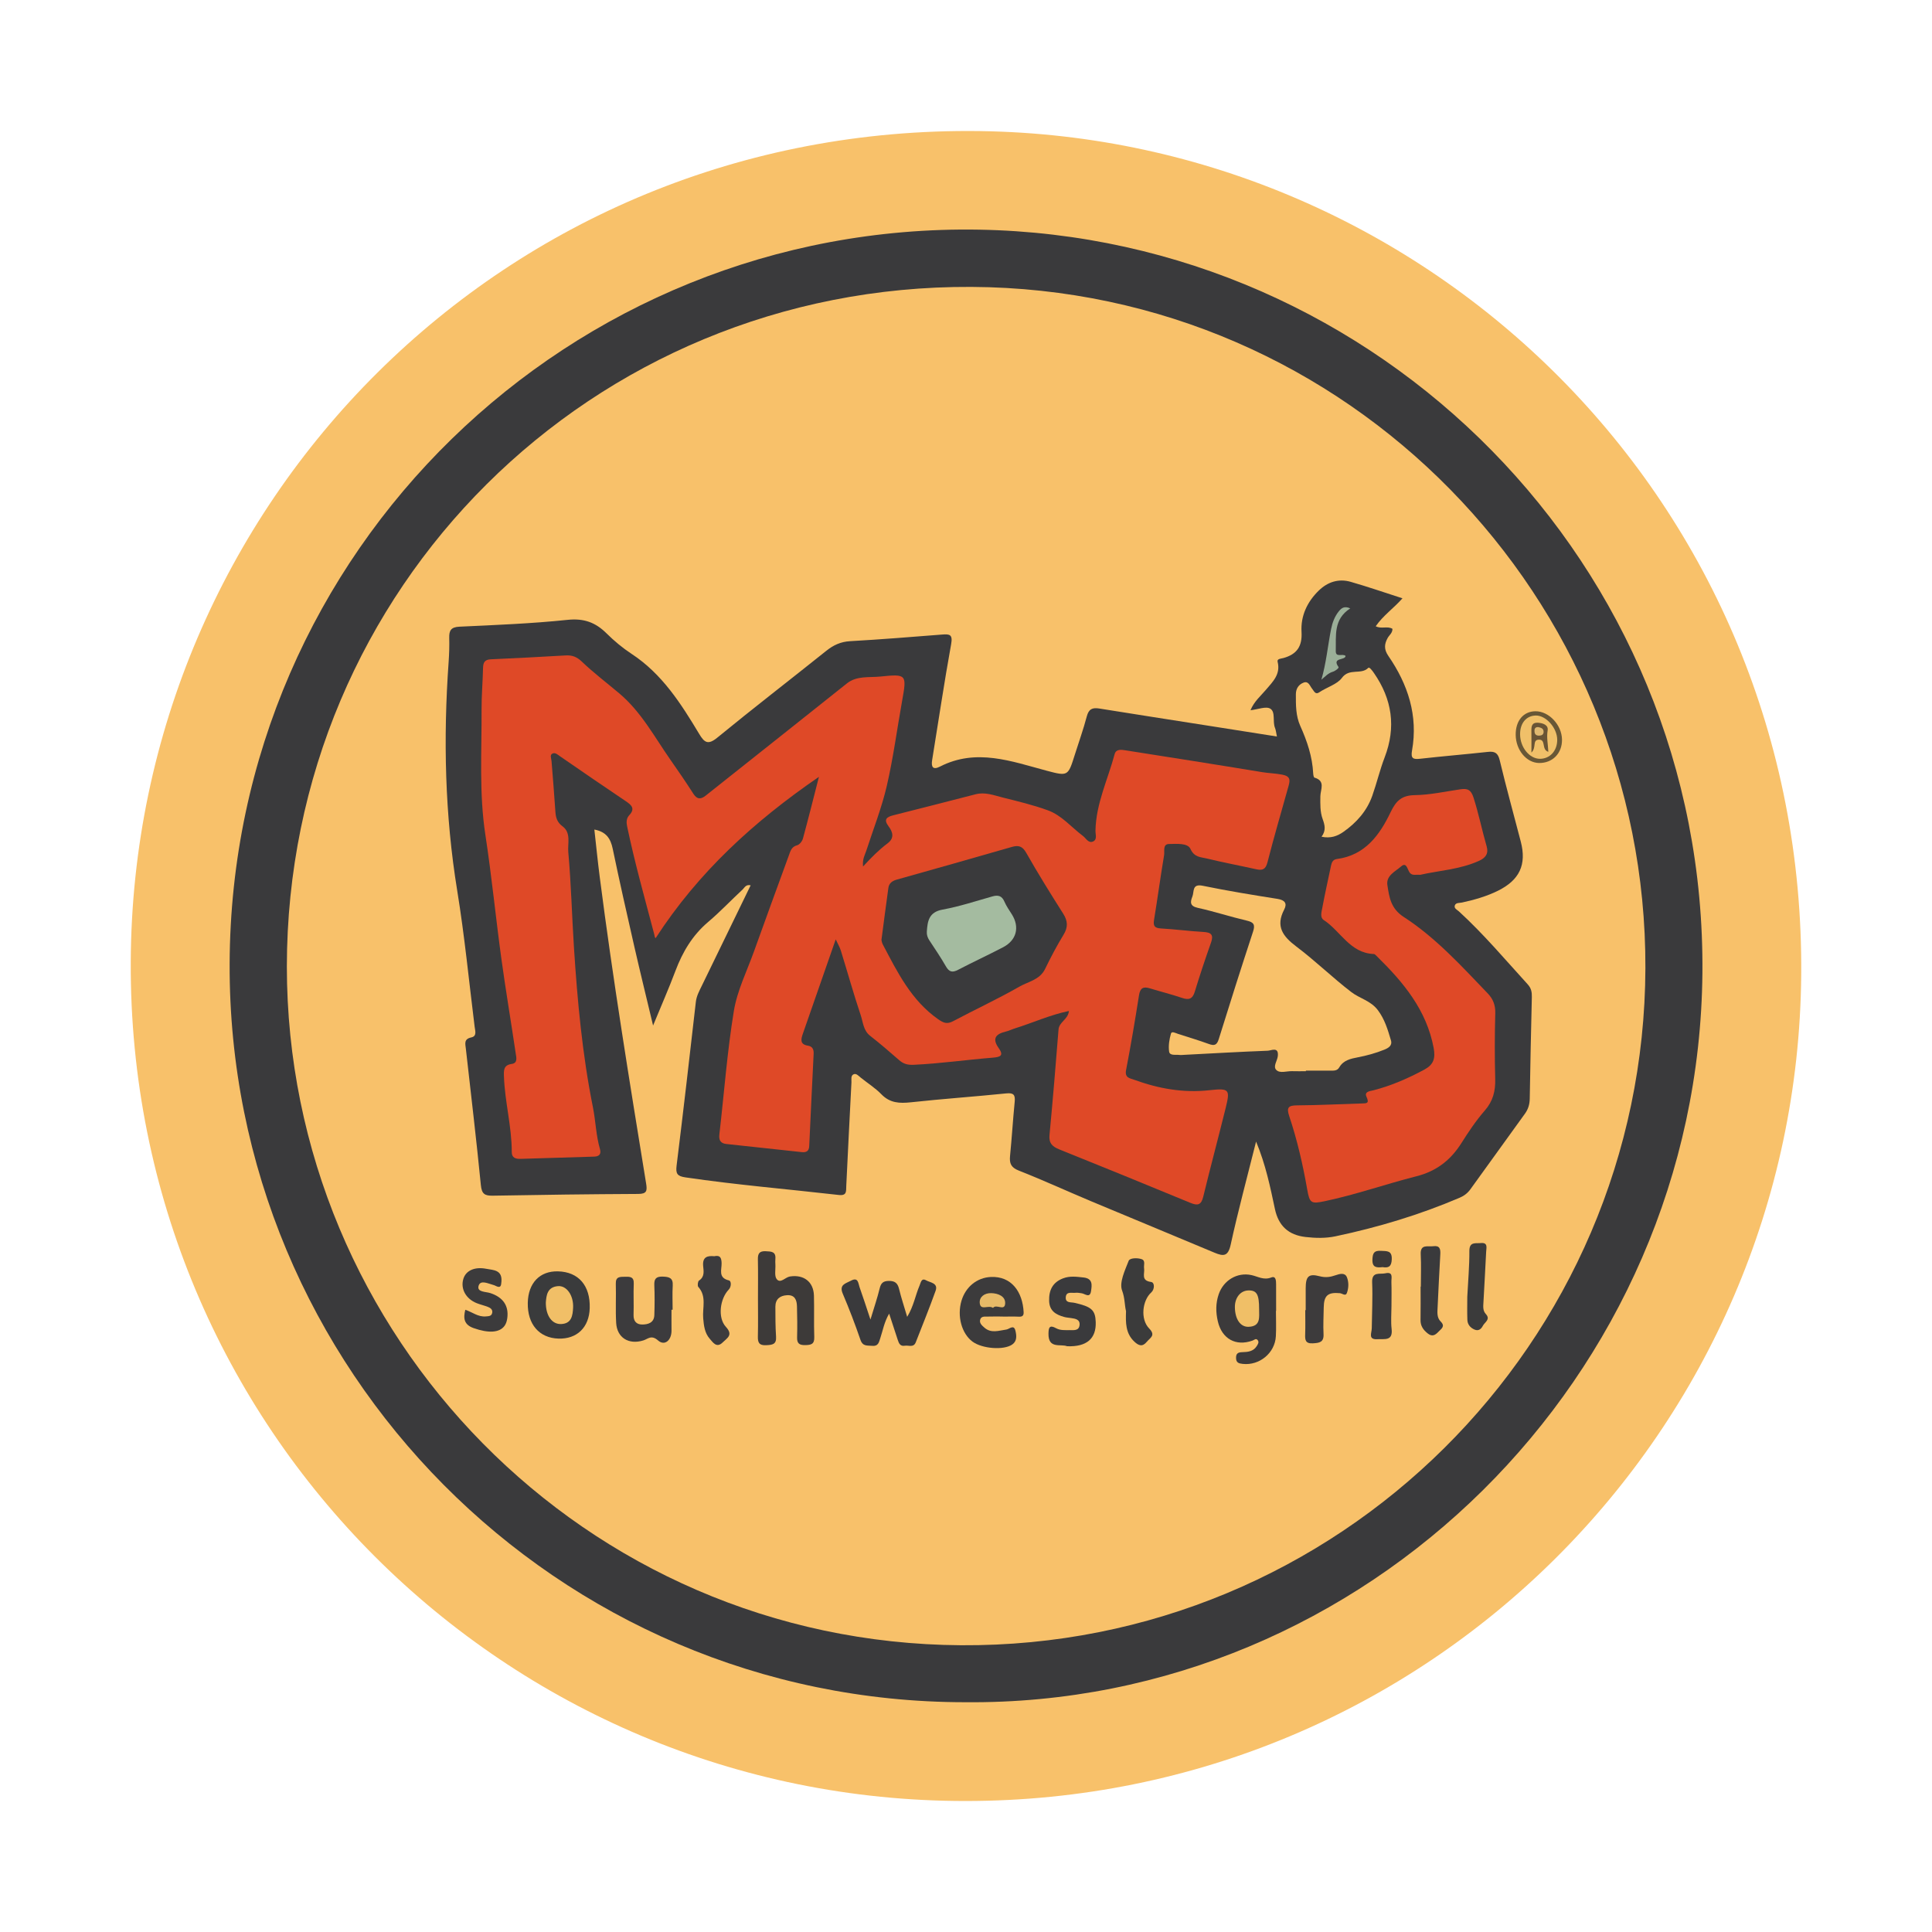 <svg width="200" height="200" viewBox="0 0 200 200" fill="none" xmlns="http://www.w3.org/2000/svg">
<path d="M99.954 186.439C52.404 186.46 13.292 147.939 13.535 99.522C13.772 52.253 52.132 12.889 101.436 13.57C147.861 14.211 186.887 52.008 186.461 100.949C186.053 148.028 147.782 186.458 99.954 186.439Z" fill="#F8C16A"/>
<path d="M99.943 176.213C57.665 176.225 23.606 141.718 23.772 99.74C23.941 56.971 59.049 23.03 101.36 23.775C142.714 24.503 176.602 58.421 176.233 100.701C175.868 142.523 141.391 176.586 99.943 176.213Z" fill="#3A3A3C"/>
<path d="M29.695 100.055C29.723 60.913 61.215 29.494 100.56 29.7C139.627 29.905 170.453 61.943 170.331 100.222C170.207 139.002 138.543 170.564 99.49 170.315C60.558 170.067 29.707 138.306 29.695 100.055Z" fill="#F8C16A"/>
<path d="M132.187 76.243C132.095 75.816 132.078 75.571 131.989 75.355C131.716 74.692 132.065 73.711 131.501 73.362C131.059 73.089 130.232 73.437 129.45 73.523C129.825 72.613 130.496 72.057 131.036 71.421C131.759 70.568 132.588 69.809 132.257 68.501C132.177 68.184 132.638 68.182 132.858 68.12C134.248 67.731 134.822 66.917 134.734 65.408C134.637 63.759 135.323 62.294 136.525 61.13C137.45 60.234 138.582 59.875 139.825 60.232C141.582 60.736 143.311 61.335 145.184 61.937C144.268 62.972 143.185 63.715 142.414 64.829C142.998 65.138 143.636 64.777 144.146 65.096C144.153 65.532 143.817 65.743 143.65 66.044C143.3 66.675 143.253 67.219 143.724 67.904C145.754 70.852 146.815 74.084 146.172 77.703C146.029 78.51 146.28 78.629 147.006 78.547C149.338 78.284 151.678 78.091 154.01 77.837C154.722 77.759 155.064 77.921 155.25 78.7C155.925 81.521 156.701 84.317 157.431 87.125C158.05 89.505 157.307 91.094 155.085 92.201C153.899 92.792 152.637 93.146 151.351 93.429C151.085 93.488 150.72 93.427 150.608 93.715C150.484 94.036 150.844 94.18 151.035 94.355C153.593 96.699 155.825 99.35 158.156 101.908C158.518 102.306 158.588 102.716 158.576 103.213C158.492 106.717 158.415 110.222 158.359 113.726C158.35 114.311 158.204 114.815 157.865 115.284C155.978 117.894 154.097 120.509 152.211 123.12C151.926 123.514 151.562 123.793 151.102 123.989C146.953 125.761 142.656 127.052 138.248 127.982C137.227 128.197 136.181 128.172 135.153 128.054C133.389 127.852 132.352 126.906 131.979 125.155C131.492 122.869 131.03 120.579 130.029 118.176C129.102 121.886 128.165 125.346 127.401 128.843C127.133 130.069 126.664 130.073 125.722 129.677C121.469 127.886 117.199 126.135 112.944 124.35C110.449 123.303 107.989 122.171 105.472 121.181C104.66 120.862 104.483 120.44 104.56 119.666C104.744 117.805 104.856 115.937 105.039 114.077C105.11 113.356 104.952 113.107 104.157 113.189C100.872 113.526 97.575 113.752 94.292 114.109C93.12 114.236 92.127 114.192 91.242 113.28C90.611 112.63 89.822 112.133 89.109 111.561C88.891 111.386 88.653 111.104 88.396 111.198C88.038 111.329 88.157 111.738 88.142 112.041C87.958 115.617 87.775 119.192 87.605 122.769C87.58 123.297 87.69 123.801 86.833 123.703C81.539 123.097 76.226 122.66 70.95 121.881C70.098 121.755 69.939 121.488 70.041 120.663C70.741 115.02 71.388 109.371 72.033 103.721C72.104 103.102 72.386 102.592 72.646 102.058C74.329 98.601 76.008 95.142 77.707 91.648C77.212 91.527 77.078 91.891 76.876 92.08C75.682 93.191 74.557 94.382 73.315 95.435C71.686 96.816 70.66 98.543 69.92 100.51C69.236 102.327 68.453 104.107 67.607 106.163C66.917 103.268 66.268 100.633 65.664 97.988C64.894 94.617 64.133 91.243 63.427 87.858C63.209 86.814 62.76 86.105 61.528 85.876C61.715 87.54 61.876 89.174 62.086 90.801C63.449 101.41 65.17 111.965 66.887 122.521C67.01 123.275 66.954 123.592 66.068 123.596C61.049 123.62 56.03 123.684 51.012 123.776C50.175 123.791 49.869 123.598 49.779 122.684C49.315 117.974 48.755 113.273 48.226 108.569C48.168 108.055 47.999 107.56 48.79 107.393C49.393 107.266 49.186 106.697 49.134 106.285C48.55 101.591 48.093 96.877 47.333 92.212C46.051 84.344 45.879 76.458 46.442 68.531C46.501 67.697 46.526 66.858 46.504 66.023C46.484 65.259 46.697 64.915 47.561 64.874C51.298 64.7 55.043 64.555 58.761 64.166C60.443 63.99 61.646 64.431 62.787 65.564C63.575 66.345 64.444 67.073 65.371 67.681C68.54 69.758 70.498 72.84 72.384 75.982C72.91 76.858 73.283 77.156 74.251 76.363C77.971 73.313 81.783 70.377 85.539 67.371C86.28 66.778 87.032 66.429 88.009 66.374C91.185 66.195 94.357 65.937 97.529 65.688C98.308 65.627 98.645 65.675 98.461 66.687C97.737 70.674 97.148 74.686 96.495 78.686C96.377 79.41 96.589 79.724 97.294 79.362C101.074 77.423 104.708 78.815 108.373 79.79C110.561 80.372 110.568 80.339 111.26 78.142C111.678 76.815 112.152 75.502 112.505 74.158C112.703 73.403 113.08 73.23 113.788 73.344C117.516 73.945 121.248 74.522 124.978 75.108C127.324 75.479 129.671 75.848 132.187 76.243Z" fill="#3A3A3C"/>
<path d="M90.109 136.602C90.502 135.294 90.826 134.358 91.057 133.399C91.19 132.848 91.397 132.608 92.003 132.6C92.647 132.592 92.925 132.83 93.072 133.433C93.293 134.343 93.591 135.235 93.911 136.32C94.594 135.197 94.758 134.088 95.189 133.088C95.325 132.773 95.379 132.261 95.868 132.538C96.287 132.775 97.14 132.814 96.855 133.616C96.216 135.411 95.493 137.176 94.801 138.952C94.573 139.536 94.059 139.242 93.665 139.309C93.198 139.389 93.053 139.073 92.937 138.71C92.659 137.845 92.372 136.983 92.045 135.987C91.531 136.864 91.395 137.723 91.126 138.53C90.985 138.952 90.92 139.381 90.301 139.32C89.802 139.271 89.317 139.408 89.076 138.705C88.523 137.091 87.91 135.494 87.243 133.924C86.839 132.972 87.554 132.868 88.087 132.579C88.853 132.163 88.839 132.85 88.979 133.24C89.339 134.244 89.661 135.261 90.109 136.602Z" fill="#3A3A3C"/>
<path d="M132.085 135.7C132.085 136.576 132.125 137.454 132.077 138.327C131.981 140.076 130.376 141.38 128.645 141.19C128.239 141.145 127.966 141.071 127.955 140.583C127.944 140.096 128.178 139.985 128.611 139.975C129.17 139.962 129.744 139.904 130.086 139.363C130.206 139.174 130.38 138.939 130.183 138.713C130.008 138.513 129.835 138.715 129.657 138.778C127.924 139.399 126.491 138.587 126.072 136.795C125.848 135.837 125.841 134.909 126.162 133.975C126.657 132.534 128.078 131.68 129.544 131.996C130.222 132.142 130.819 132.55 131.602 132.243C132.092 132.051 132.098 132.601 132.101 132.953C132.109 133.869 132.104 134.785 132.104 135.7C132.097 135.7 132.091 135.7 132.085 135.7Z" fill="#3C3A3B"/>
<path d="M78.465 134.415C78.465 133.064 78.485 131.713 78.456 130.363C78.443 129.759 78.629 129.494 79.27 129.527C79.829 129.556 80.336 129.546 80.267 130.324C80.25 130.521 80.257 130.722 80.268 130.92C80.296 131.432 80.145 132.095 80.408 132.419C80.8 132.902 81.289 132.219 81.767 132.143C83.186 131.915 84.218 132.676 84.259 134.122C84.3 135.551 84.242 136.983 84.293 138.412C84.319 139.155 83.963 139.234 83.354 139.245C82.74 139.255 82.498 139.071 82.515 138.441C82.545 137.369 82.532 136.296 82.502 135.224C82.484 134.572 82.279 134.027 81.465 134.079C80.727 134.127 80.268 134.496 80.267 135.27C80.267 136.302 80.269 137.337 80.337 138.366C80.392 139.184 79.951 139.222 79.313 139.255C78.586 139.292 78.439 138.983 78.455 138.349C78.487 137.037 78.465 135.726 78.465 134.415Z" fill="#3D3A39"/>
<path d="M103.804 136.287C103.286 136.287 102.768 136.275 102.251 136.292C101.948 136.302 101.556 136.224 101.461 136.637C101.38 136.989 101.663 137.221 101.899 137.431C102.603 138.059 103.396 137.74 104.173 137.635C104.499 137.591 104.953 137.059 105.119 137.764C105.234 138.251 105.301 138.822 104.789 139.181C103.914 139.796 101.681 139.624 100.68 138.888C99.549 138.057 99.058 136.243 99.532 134.654C99.963 133.208 101.142 132.259 102.567 132.192C104.725 132.091 105.863 133.756 105.966 135.826C105.984 136.181 105.845 136.32 105.478 136.302C104.922 136.275 104.363 136.295 103.805 136.295C103.804 136.293 103.804 136.29 103.804 136.287Z" fill="#3C3B3C"/>
<path d="M69.513 135.582C69.513 136.298 69.506 137.014 69.515 137.73C69.528 138.741 68.808 139.367 68.124 138.765C67.422 138.147 67.084 138.61 66.591 138.762C65.086 139.225 63.873 138.487 63.785 136.946C63.708 135.596 63.789 134.238 63.748 132.886C63.726 132.139 64.19 132.178 64.686 132.17C65.191 132.162 65.637 132.138 65.606 132.883C65.561 133.956 65.622 135.034 65.586 136.107C65.564 136.768 65.886 137.112 66.478 137.113C67.095 137.115 67.709 136.927 67.736 136.144C67.771 135.11 67.78 134.072 67.734 133.039C67.704 132.36 67.94 132.132 68.617 132.155C69.27 132.177 69.688 132.283 69.641 133.076C69.591 133.909 69.63 134.747 69.63 135.582C69.591 135.582 69.552 135.582 69.513 135.582Z" fill="#3C3B3D"/>
<path d="M57.757 131.61C59.892 131.663 61.117 133.082 61.048 135.421C60.989 137.414 59.729 138.636 57.8 138.571C55.812 138.504 54.595 137.083 54.636 134.877C54.675 132.819 55.874 131.563 57.757 131.61Z" fill="#3A3B3C"/>
<path d="M110.462 139.361C109.813 139.096 108.516 139.673 108.538 138.07C108.547 137.452 108.628 137.111 109.318 137.493C109.759 137.737 110.246 137.692 110.72 137.693C111.144 137.694 111.689 137.785 111.756 137.176C111.821 136.581 111.319 136.509 110.872 136.444C110.636 136.41 110.394 136.395 110.165 136.332C109.309 136.096 108.635 135.71 108.606 134.662C108.575 133.547 108.975 132.746 110.046 132.335C110.743 132.067 111.443 132.166 112.163 132.244C113.153 132.351 113.032 133.048 112.944 133.652C112.829 134.44 112.307 133.911 111.943 133.873C111.745 133.853 111.542 133.803 111.35 133.829C110.959 133.882 110.358 133.639 110.326 134.315C110.297 134.903 110.866 134.787 111.218 134.866C112.991 135.263 113.385 135.607 113.429 136.851C113.49 138.567 112.503 139.443 110.462 139.361Z" fill="#3A3A3C"/>
<path d="M48.167 135.589C48.891 135.825 49.5 136.353 50.303 136.275C50.588 136.248 50.884 136.261 50.953 135.904C51.018 135.562 50.773 135.393 50.507 135.29C50.137 135.146 49.747 135.057 49.377 134.914C48.231 134.47 47.65 133.416 47.967 132.385C48.231 131.525 49.132 131.114 50.335 131.344C51.085 131.488 51.996 131.448 51.909 132.658C51.876 133.121 51.831 133.375 51.312 133.115C51.241 133.08 51.168 133.044 51.092 133.025C50.547 132.885 49.736 132.45 49.544 133.107C49.349 133.775 50.282 133.702 50.767 133.863C52.079 134.298 52.685 135.172 52.513 136.458C52.477 136.725 52.396 137.016 52.244 137.232C51.711 137.99 50.54 138.018 49.033 137.487C48.029 137.132 47.946 136.478 48.167 135.589Z" fill="#3C3B3C"/>
<path d="M73.943 130.044C74.562 129.908 74.682 130.214 74.7 130.76C74.721 131.423 74.31 132.28 75.459 132.548C75.726 132.61 75.711 133.216 75.443 133.492C74.535 134.428 74.261 136.402 75.15 137.363C75.935 138.213 75.254 138.524 74.818 138.961C74.183 139.598 73.797 138.957 73.467 138.581C72.953 137.995 72.86 137.242 72.795 136.471C72.702 135.383 73.174 134.201 72.287 133.219C72.184 133.105 72.238 132.645 72.362 132.564C72.965 132.169 72.839 131.583 72.791 131.058C72.707 130.132 73.21 129.971 73.943 130.044Z" fill="#3C3B3D"/>
<path d="M116.566 135.735C116.408 135.075 116.45 134.369 116.161 133.602C115.845 132.764 116.452 131.514 116.841 130.516C116.956 130.22 117.73 130.192 118.179 130.347C118.608 130.495 118.383 130.964 118.436 131.294C118.524 131.833 118.075 132.566 119.16 132.709C119.554 132.761 119.53 133.479 119.18 133.791C118.256 134.616 118.022 136.558 118.96 137.521C119.673 138.253 119.057 138.484 118.716 138.903C118.266 139.455 117.875 139.306 117.427 138.886C116.508 138.023 116.526 136.916 116.566 135.735Z" fill="#3B3B3B"/>
<path d="M135.165 135.624C135.165 134.871 135.164 134.118 135.165 133.365C135.168 132.146 135.455 131.812 136.597 132.114C137.232 132.282 137.713 132.202 138.278 132.007C138.668 131.873 139.221 131.705 139.43 132.216C139.636 132.718 139.62 133.326 139.432 133.846C139.296 134.223 138.953 133.893 138.708 133.87C137.458 133.753 137.049 134.11 137.032 135.359C137.02 136.271 136.964 137.185 137.012 138.094C137.057 138.953 136.593 139.021 135.91 139.06C135.13 139.105 135.089 138.709 135.111 138.122C135.142 137.291 135.119 136.457 135.119 135.625C135.135 135.624 135.15 135.624 135.165 135.624Z" fill="#3D3B3C"/>
<path d="M147.086 133.189C147.086 132.078 147.131 130.964 147.073 129.856C147.016 128.755 147.805 129.084 148.365 129.008C149.056 128.914 149.133 129.305 149.098 129.874C148.986 131.695 148.915 133.518 148.821 135.34C148.794 135.861 148.735 136.404 149.138 136.804C149.644 137.306 149.206 137.546 148.917 137.853C148.588 138.201 148.275 138.417 147.799 138.039C147.336 137.67 147.042 137.262 147.053 136.641C147.073 135.491 147.059 134.34 147.059 133.19C147.068 133.189 147.077 133.189 147.086 133.189Z" fill="#3A3A3C"/>
<path d="M151.893 134.239C151.976 132.596 152.118 131.053 152.108 129.512C152.101 128.51 152.757 128.734 153.296 128.681C154.055 128.607 153.864 129.182 153.847 129.571C153.768 131.312 153.656 133.051 153.567 134.792C153.545 135.222 153.479 135.669 153.817 136.033C154.33 136.587 153.692 136.876 153.504 137.246C153.342 137.565 153.066 137.825 152.632 137.633C152.195 137.44 151.919 137.103 151.902 136.634C151.871 135.803 151.893 134.971 151.893 134.239Z" fill="#3B3B3B"/>
<path d="M144.044 135.202C144.042 135.994 143.97 136.793 144.059 137.575C144.205 138.857 143.314 138.586 142.614 138.634C141.588 138.704 141.999 137.993 142.005 137.504C142.024 135.921 142.109 134.336 142.044 132.757C141.996 131.587 142.848 131.94 143.406 131.813C144.266 131.617 144.022 132.301 144.037 132.71C144.066 133.539 144.045 134.371 144.044 135.202Z" fill="#3A3A3C"/>
<path d="M156.904 76.069C156.89 74.615 157.696 73.647 158.937 73.629C160.329 73.609 161.674 75.034 161.698 76.556C161.721 77.98 160.721 79.002 159.323 78.985C158.018 78.968 156.919 77.644 156.904 76.069Z" fill="#685736"/>
<path d="M143.129 131.173C142.521 131.234 142.036 131.244 142.074 130.366C142.102 129.704 142.258 129.445 142.951 129.486C143.577 129.523 144.115 129.434 144.074 130.381C144.041 131.123 143.738 131.274 143.129 131.173Z" fill="#3D3938"/>
<path d="M89.341 89.7C90.227 88.74 91.001 87.961 91.881 87.303C92.617 86.753 92.422 86.12 91.982 85.535C91.45 84.828 91.782 84.573 92.46 84.402C95.306 83.682 98.15 82.958 100.992 82.223C101.977 81.968 102.886 82.328 103.8 82.558C105.374 82.954 106.964 83.331 108.484 83.887C109.915 84.41 110.906 85.638 112.106 86.536C112.437 86.784 112.678 87.345 113.18 87.097C113.596 86.892 113.397 86.38 113.403 86.006C113.449 83.205 114.683 80.703 115.387 78.068C115.534 77.517 116.082 77.606 116.509 77.673C121.212 78.412 125.916 79.149 130.613 79.926C131.316 80.042 132.025 80.056 132.732 80.19C133.574 80.35 133.564 80.744 133.395 81.35C132.66 83.984 131.888 86.608 131.211 89.257C131.022 89.998 130.702 90.132 130.044 89.985C128.34 89.606 126.622 89.286 124.927 88.872C124.305 88.72 123.639 88.769 123.233 87.875C122.948 87.248 121.786 87.362 121.017 87.37C120.343 87.377 120.576 88.12 120.506 88.532C120.132 90.764 119.83 93.009 119.464 95.243C119.358 95.888 119.558 96.077 120.191 96.114C121.656 96.198 123.115 96.393 124.58 96.475C125.382 96.52 125.651 96.765 125.364 97.578C124.77 99.26 124.202 100.954 123.684 102.661C123.449 103.435 123.06 103.54 122.351 103.299C121.262 102.929 120.141 102.652 119.04 102.315C118.364 102.108 118.029 102.258 117.909 103.03C117.505 105.618 117.066 108.201 116.571 110.772C116.415 111.584 116.968 111.617 117.42 111.781C119.941 112.695 122.493 113.161 125.219 112.857C127.309 112.624 127.352 112.8 126.861 114.782C126.109 117.82 125.298 120.845 124.559 123.886C124.346 124.762 123.974 124.829 123.208 124.511C118.699 122.643 114.178 120.805 109.65 118.982C108.94 118.696 108.563 118.345 108.644 117.497C108.989 113.862 109.29 110.222 109.578 106.582C109.641 105.78 110.568 105.544 110.656 104.655C108.691 105.063 106.903 105.885 105.042 106.465C104.74 106.559 104.452 106.708 104.146 106.781C103.136 107.021 102.65 107.461 103.379 108.489C103.919 109.252 103.609 109.422 102.774 109.489C100.044 109.708 97.331 110.101 94.59 110.227C93.97 110.255 93.533 110.143 93.085 109.75C92.101 108.888 91.109 108.033 90.078 107.228C89.37 106.675 89.348 105.832 89.106 105.109C88.363 102.893 87.735 100.638 87.043 98.403C86.929 98.035 86.722 97.696 86.513 97.245C85.353 100.578 84.238 103.794 83.113 107.006C82.909 107.589 82.796 108.112 83.624 108.244C84.139 108.326 84.248 108.666 84.227 109.108C84.073 112.284 83.913 115.459 83.771 118.635C83.747 119.18 83.458 119.316 82.993 119.266C80.389 118.988 77.784 118.711 75.18 118.424C74.596 118.36 74.4 118.033 74.469 117.435C74.961 113.174 75.276 108.884 75.968 104.657C76.314 102.544 77.319 100.535 78.053 98.489C79.245 95.168 80.456 91.855 81.667 88.541C81.826 88.107 81.931 87.651 82.52 87.501C82.768 87.438 83.044 87.081 83.119 86.806C83.68 84.755 84.193 82.691 84.776 80.418C78.043 85.042 72.291 90.29 67.881 97.1C67.776 97.115 67.768 96.872 67.723 96.702C66.744 92.986 65.699 89.286 64.914 85.521C64.831 85.121 64.837 84.714 65.138 84.393C65.778 83.711 65.381 83.34 64.779 82.937C62.511 81.414 60.261 79.864 58.01 78.315C57.746 78.133 57.471 77.853 57.17 78.018C56.901 78.166 57.073 78.52 57.095 78.788C57.232 80.53 57.38 82.271 57.493 84.014C57.533 84.641 57.676 85.129 58.233 85.54C59.142 86.212 58.749 87.323 58.828 88.198C59.125 91.482 59.203 94.785 59.415 98.077C59.773 103.627 60.282 109.161 61.379 114.624C61.668 116.061 61.695 117.543 62.11 118.96C62.256 119.46 62.034 119.718 61.516 119.733C58.97 119.809 56.424 119.888 53.878 119.965C53.388 119.98 52.977 119.859 52.978 119.271C52.983 116.634 52.261 114.074 52.169 111.448C52.147 110.817 52.111 110.258 52.975 110.138C53.613 110.049 53.448 109.468 53.39 109.071C52.903 105.773 52.345 102.485 51.893 99.183C51.312 94.94 50.897 90.672 50.248 86.44C49.585 82.115 49.873 77.782 49.852 73.449C49.845 72.019 49.972 70.59 50.004 69.159C50.017 68.593 50.164 68.279 50.81 68.251C53.392 68.14 55.973 67.997 58.553 67.85C59.219 67.812 59.701 67.983 60.225 68.484C61.456 69.661 62.824 70.695 64.128 71.796C66.376 73.694 67.742 76.274 69.39 78.634C70.205 79.8 71.014 80.972 71.778 82.172C72.168 82.784 72.571 82.744 73.055 82.361C75.885 80.118 78.713 77.871 81.54 75.624C83.587 73.997 85.628 72.365 87.678 70.741C88.699 69.932 89.969 70.155 91.12 70.037C93.879 69.753 93.877 69.822 93.384 72.571C92.858 75.504 92.47 78.468 91.798 81.367C91.271 83.639 90.402 85.831 89.682 88.057C89.537 88.502 89.263 88.911 89.341 89.7Z" fill="#DF4927"/>
<path d="M147.028 90.558C146.551 90.524 146.225 90.661 145.962 90.371C145.69 90.072 145.635 89.168 145.03 89.702C144.452 90.211 143.47 90.641 143.621 91.623C143.814 92.871 143.965 94.049 145.308 94.919C148.628 97.068 151.293 100.006 154.018 102.847C154.558 103.41 154.813 104.053 154.79 104.883C154.728 107.152 154.724 109.426 154.784 111.695C154.817 112.947 154.555 113.992 153.7 114.97C152.791 116.01 152.014 117.178 151.274 118.349C150.163 120.107 148.685 121.246 146.635 121.766C143.444 122.575 140.332 123.679 137.103 124.354C135.72 124.643 135.57 124.544 135.322 123.129C134.87 120.55 134.283 118.002 133.454 115.519C133.161 114.64 133.382 114.432 134.278 114.427C136.506 114.415 138.732 114.293 140.96 114.23C141.47 114.216 141.784 114.241 141.457 113.536C141.202 112.988 141.841 112.952 142.19 112.863C144.044 112.386 145.777 111.624 147.457 110.719C148.396 110.213 148.617 109.572 148.41 108.472C147.672 104.555 145.293 101.707 142.581 99.041C142.469 98.931 142.337 98.763 142.209 98.758C139.751 98.664 138.776 96.381 137.031 95.24C136.628 94.977 136.804 94.408 136.879 94.003C137.153 92.521 137.487 91.051 137.795 89.576C137.866 89.239 138.01 88.976 138.389 88.926C141.311 88.54 142.821 86.446 143.954 84.079C144.518 82.902 145.099 82.332 146.465 82.312C148.042 82.288 149.615 81.937 151.186 81.707C151.91 81.601 152.275 81.743 152.54 82.57C153.074 84.235 153.415 85.944 153.899 87.618C154.118 88.373 153.779 88.811 153.108 89.114C151.119 90.013 148.952 90.119 147.028 90.558Z" fill="#DF4927"/>
<path d="M135.184 110.89C134.706 110.89 134.228 110.903 133.751 110.887C133.2 110.869 132.52 111.137 132.133 110.773C131.747 110.409 132.225 109.823 132.279 109.329C132.388 108.318 131.602 108.757 131.236 108.771C128.375 108.879 125.517 109.046 122.658 109.193C122.459 109.203 122.257 109.229 122.062 109.205C121.686 109.158 121.093 109.309 121.027 108.857C120.94 108.252 121.046 107.588 121.219 106.992C121.299 106.716 121.711 106.951 121.962 107.032C123.022 107.371 124.089 107.692 125.134 108.071C125.7 108.276 125.968 108.207 126.164 107.574C127.318 103.856 128.499 100.145 129.714 96.446C129.952 95.722 129.795 95.472 129.064 95.301C127.365 94.904 125.701 94.355 123.998 93.982C123.145 93.795 123.216 93.367 123.439 92.796C123.635 92.293 123.38 91.463 124.504 91.693C127.072 92.22 129.663 92.645 132.253 93.053C133.02 93.174 133.266 93.532 132.937 94.162C132.026 95.902 132.803 96.937 134.195 97.984C136.161 99.463 137.932 101.198 139.884 102.697C140.75 103.362 141.895 103.592 142.628 104.561C143.354 105.521 143.665 106.605 143.992 107.702C144.155 108.25 143.709 108.498 143.304 108.662C142.421 109.02 141.506 109.272 140.566 109.452C139.83 109.593 139.068 109.75 138.643 110.49C138.421 110.876 138.049 110.83 137.694 110.831C136.858 110.833 136.022 110.832 135.187 110.832C135.184 110.851 135.184 110.871 135.184 110.89Z" fill="#F8C16A"/>
<path d="M136.807 86.618C137.292 85.964 137.143 85.404 136.918 84.781C136.648 84.035 136.673 83.218 136.684 82.419C136.694 81.722 137.244 80.839 136.072 80.498C135.991 80.474 135.949 80.214 135.941 80.061C135.855 78.324 135.31 76.717 134.604 75.146C134.136 74.106 134.144 72.984 134.148 71.868C134.15 71.275 134.447 70.85 134.957 70.66C135.46 70.472 135.597 71.01 135.829 71.296C136.027 71.539 136.167 71.938 136.55 71.678C137.332 71.148 138.429 70.839 138.905 70.185C139.68 69.119 140.897 69.893 141.643 69.138C141.762 69.018 142.063 69.431 142.219 69.655C144.113 72.376 144.542 75.271 143.338 78.405C142.841 79.699 142.524 81.06 142.062 82.369C141.501 83.96 140.422 85.167 139.055 86.125C138.423 86.565 137.739 86.812 136.807 86.618Z" fill="#F8C16A"/>
<path d="M139.779 62.982C138.017 64.105 138.322 65.811 138.279 67.387C138.259 68.116 138.989 67.615 139.293 67.901C139.269 68.395 137.83 68.03 138.563 69.049C138.636 69.15 138.241 69.459 137.966 69.541C137.493 69.682 137.178 70.041 136.788 70.363C137.294 68.629 137.448 66.859 137.793 65.125C137.925 64.46 138.158 63.828 138.588 63.288C138.866 62.938 139.183 62.703 139.779 62.982Z" fill="#9BAF98"/>
<path d="M130.343 135.515C130.338 136.341 130.538 137.305 129.254 137.35C128.41 137.38 127.858 136.576 127.835 135.348C127.816 134.347 128.402 133.605 129.229 133.585C130.098 133.564 130.346 133.993 130.343 135.515Z" fill="#F0BF67"/>
<path d="M102.799 135.395C102.312 135.054 101.502 135.723 101.423 134.892C101.364 134.274 101.895 133.848 102.606 133.865C103.344 133.883 104.089 134.195 104.055 134.926C104.016 135.785 103.134 134.945 102.799 135.395Z" fill="#E7BA68"/>
<path d="M56.504 134.822C56.565 134.111 56.637 133.239 57.752 133.14C58.654 133.06 59.39 134.098 59.327 135.377C59.287 136.183 59.174 137.022 58.088 137.065C57.148 137.104 56.492 136.205 56.504 134.822Z" fill="#F1BF67"/>
<path d="M161.203 76.584C161.205 77.724 160.45 78.553 159.412 78.551C158.335 78.549 157.376 77.375 157.359 76.04C157.344 74.881 157.983 74.098 158.967 74.071C160.034 74.041 161.202 75.353 161.203 76.584Z" fill="#F0C069"/>
<path d="M91.248 97.296C91.502 95.376 91.723 93.646 91.964 91.918C92.031 91.434 92.36 91.191 92.828 91.059C96.797 89.944 100.764 88.824 104.725 87.68C105.437 87.474 105.837 87.583 106.24 88.292C107.45 90.423 108.745 92.507 110.058 94.576C110.542 95.339 110.577 95.979 110.098 96.763C109.4 97.906 108.773 99.097 108.188 100.303C107.639 101.437 106.444 101.611 105.526 102.137C103.292 103.417 100.946 104.501 98.67 105.711C98.043 106.044 97.679 105.904 97.116 105.51C94.335 103.562 92.903 100.648 91.393 97.78C91.285 97.579 91.259 97.335 91.248 97.296Z" fill="#3A3A3C"/>
<path d="M160.283 77.829C159.536 77.6 160.08 76.542 159.296 76.569C158.6 76.593 159.084 77.386 158.532 77.903C158.532 77.003 158.54 76.326 158.529 75.65C158.521 75.16 158.589 74.769 159.229 74.818C159.758 74.859 160.305 75.063 160.212 75.614C160.087 76.347 160.251 77.06 160.283 77.829Z" fill="#695435"/>
<path d="M95.945 96.447C96.018 95.351 96.152 94.418 97.581 94.159C99.325 93.843 101.024 93.277 102.736 92.795C103.321 92.63 103.713 92.724 103.974 93.33C104.176 93.798 104.477 94.225 104.75 94.659C105.574 95.971 105.239 97.329 103.844 98.057C102.3 98.864 100.715 99.593 99.17 100.4C98.587 100.704 98.256 100.624 97.924 100.045C97.394 99.119 96.791 98.233 96.204 97.341C96.021 97.062 95.925 96.776 95.945 96.447Z" fill="#A4BBA0"/>
<path d="M159.216 75.265C159.494 75.324 159.785 75.386 159.793 75.747C159.799 76.043 159.598 76.15 159.325 76.154C159.044 76.158 158.877 76.037 158.852 75.744C158.828 75.472 158.889 75.271 159.216 75.265Z" fill="#E0B970"/>
</svg>
